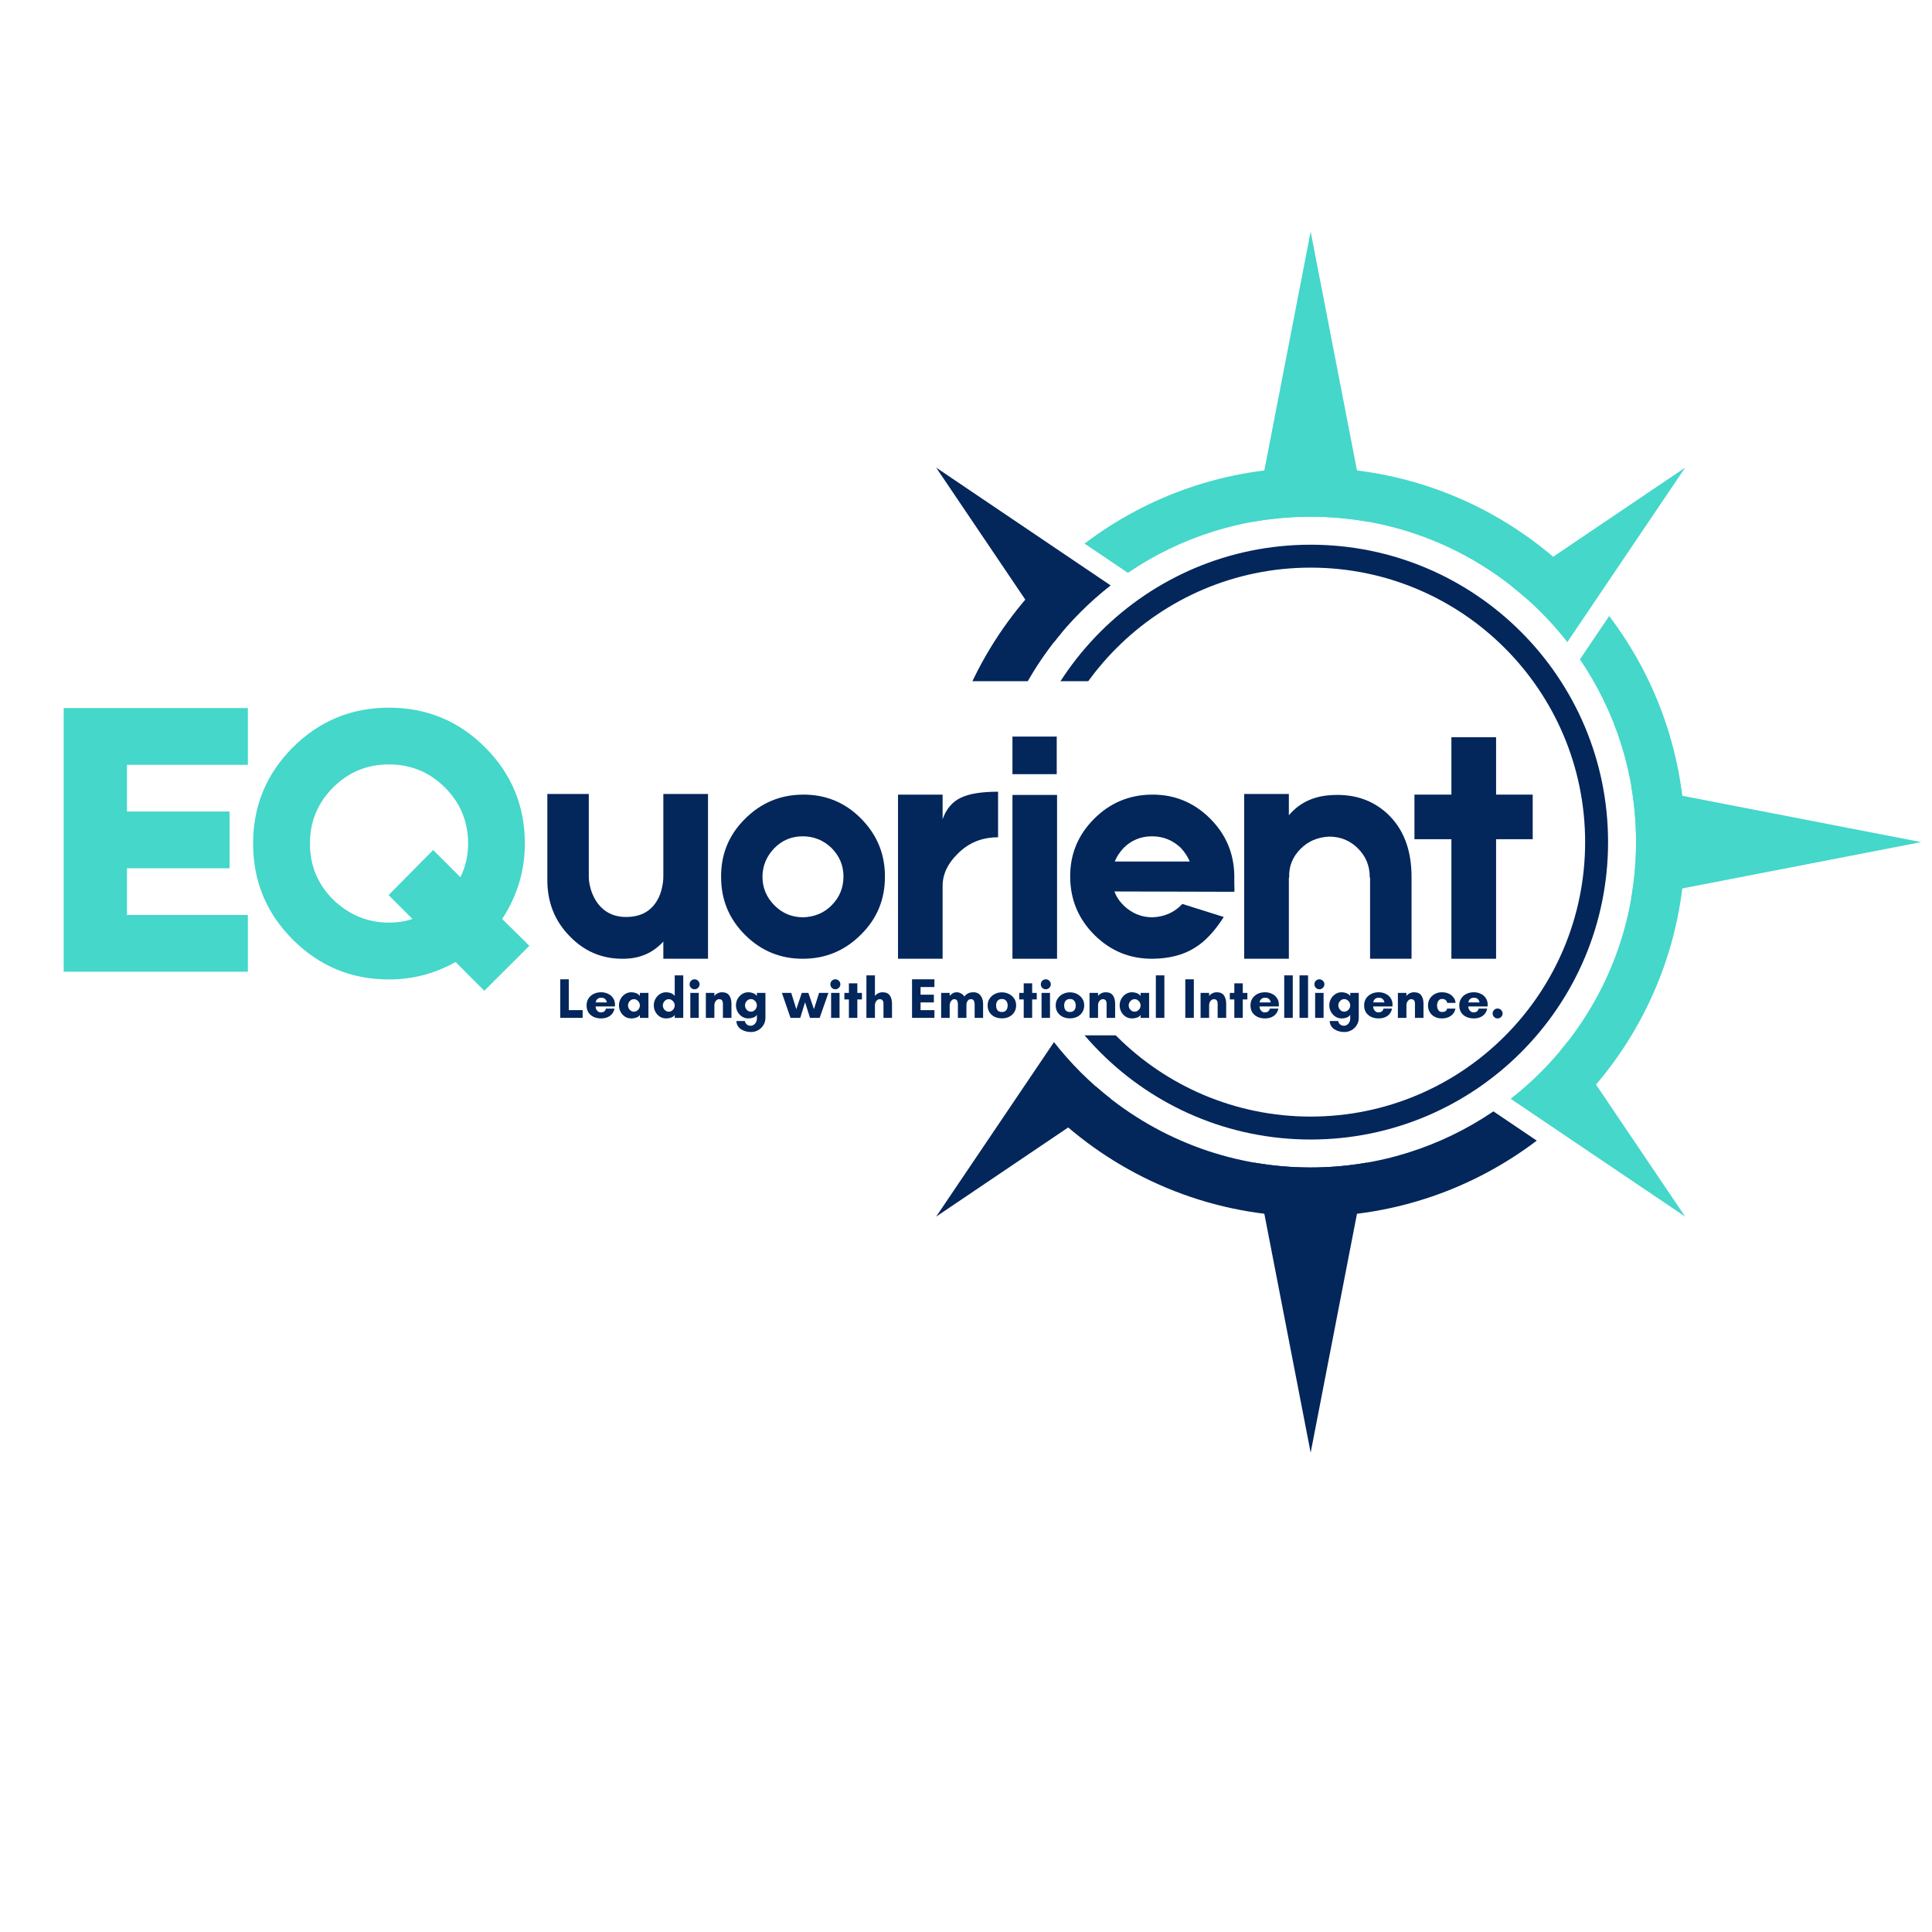 <svg xmlns="http://www.w3.org/2000/svg" xmlns:xlink="http://www.w3.org/1999/xlink" width="500" zoomAndPan="magnify" viewBox="0 0 375 375" height="500" preserveAspectRatio="xMidYMid meet" version="1.2"><defs><clipPath id="7a0b60ab44"><path d="M 316 152 L 372.887 152 L 372.887 175 L 316 175 Z M 316 152 "/></clipPath><clipPath id="90d796f5aa"><path d="M 243 225 L 266 225 L 266 281.941 L 243 281.941 Z M 243 225 "/></clipPath><clipPath id="1d67f1e226"><path d="M 135.887 152 L 193 152 L 193 175 L 135.887 175 Z M 135.887 152 "/></clipPath><clipPath id="6247bb9c71"><path d="M 243 44.941 L 266 44.941 L 266 102 L 243 102 Z M 243 44.941 "/></clipPath><clipPath id="d0c1b86c5c"><path d="M 35.223 132.223 L 285.711 132.223 L 285.711 200.965 L 35.223 200.965 Z M 35.223 132.223 "/></clipPath><clipPath id="4cd086965f"><path d="M 159 177 L 203 177 L 203 217 L 159 217 Z M 159 177 "/></clipPath><clipPath id="2024c4bae7"><path d="M 170.328 177.195 L 202.68 201.977 L 191.355 216.758 L 159.004 191.977 Z M 170.328 177.195 "/></clipPath></defs><g id="f82273f8ea"><rect x="0" width="375" y="0" height="375" style="fill:#ffffff;fill-opacity:1;stroke:none;"/><path style=" stroke:none;fill-rule:nonzero;fill:#44d7ca;fill-opacity:1;" d="M 293.219 213.273 L 327.086 236.141 L 304.219 202.273 C 301.02 206.375 297.32 210.07 293.219 213.273 "/><g clip-rule="nonzero" clip-path="url(#7a0b60ab44)"><path style=" stroke:none;fill-rule:nonzero;fill:#44d7ca;fill-opacity:1;" d="M 317.559 163.453 C 317.559 167.176 317.234 170.82 316.617 174.367 L 372.902 163.453 L 316.617 152.539 C 317.234 156.086 317.559 159.73 317.559 163.453 "/></g><path style=" stroke:none;fill-rule:nonzero;fill:#44d7ca;fill-opacity:1;" d="M 317.559 163.453 C 317.559 178.906 312.004 193.062 302.785 204.039 L 309.285 211.105 C 320.371 198.344 327.086 181.684 327.086 163.453 C 327.086 146.965 321.594 131.762 312.34 119.566 L 306.66 127.98 C 313.539 138.094 317.559 150.301 317.559 163.453 "/><g clip-rule="nonzero" clip-path="url(#90d796f5aa)"><path style=" stroke:none;fill-rule:nonzero;fill:#03265b;fill-opacity:1;" d="M 254.398 281.957 L 265.312 225.668 C 261.766 226.285 258.121 226.609 254.398 226.609 C 250.676 226.609 247.031 226.285 243.484 225.668 L 254.398 281.957 "/></g><path style=" stroke:none;fill-rule:nonzero;fill:#03265b;fill-opacity:1;" d="M 204.578 202.273 L 181.711 236.141 L 215.578 213.273 C 211.477 210.07 207.781 206.375 204.578 202.273 "/><path style=" stroke:none;fill-rule:nonzero;fill:#03265b;fill-opacity:1;" d="M 298.285 221.395 L 289.871 215.715 C 279.758 222.59 267.547 226.609 254.398 226.609 C 238.43 226.609 223.852 220.684 212.73 210.91 L 205.934 217.617 C 218.793 229.133 235.777 236.141 254.398 236.141 C 270.887 236.141 286.09 230.648 298.285 221.395 "/><g clip-rule="nonzero" clip-path="url(#1d67f1e226)"><path style=" stroke:none;fill-rule:nonzero;fill:#03265b;fill-opacity:1;" d="M 191.242 163.453 C 191.242 159.73 191.566 156.086 192.184 152.539 L 135.895 163.453 L 192.184 174.367 C 191.566 170.82 191.242 167.176 191.242 163.453 "/></g><path style=" stroke:none;fill-rule:nonzero;fill:#03265b;fill-opacity:1;" d="M 191.242 163.453 C 191.242 147.957 196.824 133.766 206.086 122.773 L 199.57 115.734 C 188.449 128.504 181.711 145.188 181.711 163.453 C 181.711 179.941 187.203 195.145 196.457 207.34 L 202.137 198.926 C 195.262 188.812 191.242 176.602 191.242 163.453 "/><path style=" stroke:none;fill-rule:nonzero;fill:#03265b;fill-opacity:1;" d="M 215.578 113.633 L 181.711 90.766 L 204.578 124.633 C 207.781 120.531 211.477 116.832 215.578 113.633 "/><path style=" stroke:none;fill-rule:nonzero;fill:#44d7ca;fill-opacity:1;" d="M 304.219 124.633 L 327.086 90.766 L 293.219 113.633 C 297.32 116.832 301.02 120.531 304.219 124.633 "/><path style=" stroke:none;fill-rule:nonzero;fill:#44d7ca;fill-opacity:1;" d="M 296.469 116.352 L 303.172 109.562 C 290.277 97.879 273.168 90.766 254.398 90.766 C 237.91 90.766 222.707 96.258 210.512 105.512 L 218.926 111.191 C 229.039 104.312 241.25 100.293 254.398 100.293 C 270.559 100.293 285.301 106.367 296.469 116.352 "/><g clip-rule="nonzero" clip-path="url(#6247bb9c71)"><path style=" stroke:none;fill-rule:nonzero;fill:#44d7ca;fill-opacity:1;" d="M 254.398 100.293 C 258.121 100.293 261.766 100.617 265.312 101.234 L 254.398 44.949 L 243.484 101.234 C 247.031 100.617 250.676 100.293 254.398 100.293 "/></g><path style=" stroke:none;fill-rule:nonzero;fill:#ffffff;fill-opacity:1;" d="M 254.398 119.566 L 239.336 191.914 L 254.398 182.777 L 269.461 191.914 L 254.398 119.566 "/><path style=" stroke:none;fill-rule:nonzero;fill:#03265b;fill-opacity:1;" d="M 254.398 216.727 C 224.977 216.727 201.125 192.875 201.125 163.453 C 201.125 134.027 224.977 110.176 254.398 110.176 C 283.82 110.176 307.672 134.027 307.672 163.453 C 307.672 192.875 283.82 216.727 254.398 216.727 Z M 254.398 105.727 C 222.516 105.727 196.672 131.57 196.672 163.453 C 196.672 195.336 222.516 221.18 254.398 221.18 C 286.281 221.18 312.125 195.336 312.125 163.453 C 312.125 131.57 286.281 105.727 254.398 105.727 "/><g clip-rule="nonzero" clip-path="url(#d0c1b86c5c)"><path style=" stroke:none;fill-rule:nonzero;fill:#ffffff;fill-opacity:1;" d="M 35.223 132.223 L 285.758 132.223 L 285.758 200.965 L 35.223 200.965 Z M 35.223 132.223 "/></g><g clip-rule="nonzero" clip-path="url(#4cd086965f)"><g clip-rule="nonzero" clip-path="url(#2024c4bae7)"><path style=" stroke:none;fill-rule:nonzero;fill:#ffffff;fill-opacity:1;" d="M 170.328 177.195 L 202.668 201.965 L 191.344 216.75 L 159.004 191.977 Z M 170.328 177.195 "/></g></g><g style="fill:#44d7ca;fill-opacity:1;"><g transform="translate(10.001, 188.61)"><path style="stroke:none" d="M 14.641 -20.078 L 14.641 -11.016 L 38.109 -11.016 L 38.109 0 L 2.359 0 L 2.359 -51.172 L 38.109 -51.172 L 38.109 -40.156 L 14.641 -40.156 L 14.641 -31.094 L 34.562 -31.094 L 34.562 -20.078 Z M 14.641 -20.078 "/></g></g><g style="fill:#44d7ca;fill-opacity:1;"><g transform="translate(46.768, 188.61)"><path style="stroke:none" d="M 47.234 3.703 L 41.656 -1.891 C 37.664 0.367 33.359 1.5 28.734 1.5 C 21.441 1.5 15.223 -1.07 10.078 -6.219 C 4.93 -11.363 2.359 -17.582 2.359 -24.875 C 2.359 -32.176 4.93 -38.398 10.078 -43.547 C 15.223 -48.68 21.441 -51.25 28.734 -51.25 C 36.035 -51.25 42.254 -48.68 47.391 -43.547 C 52.535 -38.398 55.109 -32.176 55.109 -24.875 C 55.109 -19.625 53.641 -14.742 50.703 -10.234 L 55.984 -5.031 Z M 28.734 -9.531 C 30.359 -9.531 31.879 -9.766 33.297 -10.234 L 28.656 -14.875 L 37.312 -23.625 L 42.594 -18.344 C 43.594 -20.344 44.094 -22.52 44.094 -24.875 C 44.094 -29.125 42.598 -32.75 39.609 -35.75 C 36.609 -38.738 32.984 -40.234 28.734 -40.234 C 24.484 -40.234 20.863 -38.738 17.875 -35.75 C 14.883 -32.75 13.391 -29.125 13.391 -24.875 C 13.391 -20.625 14.883 -17.004 17.875 -14.016 C 20.969 -11.023 24.586 -9.531 28.734 -9.531 Z M 28.734 -9.531 "/></g></g><g style="fill:#03265b;fill-opacity:1;"><g transform="translate(104.379, 186.094)"><path style="stroke:none" d="M 1.859 -31.984 L 9.906 -31.984 L 9.906 -15.906 C 9.906 -15.281 10.004 -14.578 10.203 -13.797 C 10.453 -12.848 10.828 -11.984 11.328 -11.203 C 12.68 -9.141 14.617 -8.109 17.141 -8.109 C 19.898 -8.109 21.898 -9.16 23.141 -11.266 C 23.598 -12.004 23.926 -12.867 24.125 -13.859 C 24.289 -14.555 24.375 -15.258 24.375 -15.969 L 24.375 -31.984 L 33.047 -31.984 L 33.047 0 L 24.375 0 L 24.375 -3.344 C 22.352 -1.113 19.754 0 16.578 0 C 12.492 0.039 9.031 -1.422 6.188 -4.391 C 3.301 -7.316 1.859 -10.945 1.859 -15.281 Z M 1.859 -31.984 "/></g></g><g style="fill:#03265b;fill-opacity:1;"><g transform="translate(139.278, 186.094)"><path style="stroke:none" d="M 16.516 -31.859 C 20.93 -31.898 24.688 -30.375 27.781 -27.281 C 30.914 -24.145 32.484 -20.395 32.484 -16.031 C 32.523 -11.613 31 -7.859 27.906 -4.766 C 24.812 -1.629 21.078 -0.039 16.703 0 C 12.285 0.039 8.516 -1.484 5.391 -4.578 C 2.254 -7.672 0.688 -11.426 0.688 -15.844 C 0.645 -20.25 2.172 -24 5.266 -27.094 C 8.359 -30.227 12.109 -31.816 16.516 -31.859 Z M 22.156 -10.391 C 23.676 -11.922 24.438 -13.781 24.438 -15.969 C 24.438 -18.113 23.656 -19.969 22.094 -21.531 C 20.52 -23.02 18.66 -23.766 16.516 -23.766 C 14.367 -23.766 12.535 -23 11.016 -21.469 C 9.484 -19.863 8.719 -18.008 8.719 -15.906 C 8.719 -13.758 9.504 -11.898 11.078 -10.328 C 12.598 -8.805 14.453 -8.047 16.641 -8.047 C 18.867 -8.129 20.707 -8.91 22.156 -10.391 Z M 22.156 -10.391 "/></g></g><g style="fill:#03265b;fill-opacity:1;"><g transform="translate(172.444, 186.094)"><path style="stroke:none" d="M 10.516 -27.094 C 11.223 -29.082 12.398 -30.469 14.047 -31.25 C 15.648 -32.031 18.062 -32.422 21.281 -32.422 L 21.281 -23.578 C 18.145 -23.578 15.523 -22.504 13.422 -20.359 C 11.484 -18.461 10.516 -16.379 10.516 -14.109 L 10.516 0 L 1.859 0 L 1.859 -31.859 L 10.516 -31.859 Z M 10.516 -27.094 "/></g></g><g style="fill:#03265b;fill-opacity:1;"><g transform="translate(194.658, 186.094)"><path style="stroke:none" d="M 10.453 -43.125 L 10.453 -35.828 L 1.859 -35.828 L 1.859 -43.125 Z M 10.516 -31.797 L 10.516 0 L 1.859 0 L 1.859 -31.797 Z M 10.516 -31.797 "/></g></g><g style="fill:#03265b;fill-opacity:1;"><g transform="translate(207.033, 186.094)"><path style="stroke:none" d="M 32.547 -14.547 C 32.586 -13.672 32.586 -13.156 32.547 -13 L 9.281 -13.062 C 9.613 -12.102 10.211 -11.191 11.078 -10.328 C 12.68 -8.805 14.535 -8.047 16.641 -8.047 C 18.867 -8.129 20.727 -8.91 22.219 -10.391 L 22.453 -10.641 L 30.5 -8.109 C 28.727 -5.336 26.875 -3.359 24.938 -2.172 C 22.75 -0.766 20.004 -0.039 16.703 0 C 12.328 0.039 8.57 -1.484 5.438 -4.578 C 2.312 -7.672 0.727 -11.426 0.688 -15.844 C 0.645 -20.219 2.172 -23.969 5.266 -27.094 C 8.359 -30.227 12.109 -31.816 16.516 -31.859 C 20.891 -31.898 24.645 -30.375 27.781 -27.281 C 30.914 -24.188 32.504 -20.438 32.547 -16.031 Z M 16.578 -23.766 C 14.391 -23.766 12.535 -23 11.016 -21.469 C 10.234 -20.602 9.676 -19.738 9.344 -18.875 L 23.891 -18.875 C 23.555 -19.738 22.977 -20.625 22.156 -21.531 C 20.582 -23.02 18.723 -23.766 16.578 -23.766 Z M 16.578 -23.766 "/></g></g><g style="fill:#03265b;fill-opacity:1;"><g transform="translate(240.261, 186.094)"><path style="stroke:none" d="M 17.703 -31.734 C 22.234 -32.109 25.984 -30.938 28.953 -28.219 C 32.129 -25.289 33.719 -21.188 33.719 -15.906 L 33.719 0 L 25.672 0 L 25.672 -15.719 L 25.609 -15.719 L 25.609 -15.844 C 25.609 -18.031 24.848 -19.883 23.328 -21.406 C 21.797 -22.938 19.941 -23.703 17.766 -23.703 C 15.535 -23.617 13.676 -22.832 12.188 -21.344 C 10.625 -19.781 9.883 -17.926 9.969 -15.781 L 9.969 -15.719 L 9.906 -15.719 L 9.906 0 L 1.234 0 L 1.234 -31.984 L 9.906 -31.984 L 9.906 -27.844 C 11.844 -30.156 14.441 -31.453 17.703 -31.734 Z M 17.703 -31.734 "/></g></g><g style="fill:#03265b;fill-opacity:1;"><g transform="translate(272.685, 186.094)"><path style="stroke:none" d="M 24.812 -31.859 L 24.812 -23.203 L 17.703 -23.203 L 17.703 0 L 9.031 0 L 9.031 -23.203 L 1.859 -23.203 L 1.859 -31.859 L 9.031 -31.859 L 9.031 -43 L 17.703 -43 L 17.703 -31.859 Z M 24.812 -31.859 "/></g></g><g style="fill:#03265b;fill-opacity:1;"><g transform="translate(108.088, 197.567)"><path style="stroke:none" d="M 0.656 0 L 0.656 -7.484 L 2.312 -7.484 L 2.312 -1.5 L 5 -1.5 L 5 0 Z M 0.656 0 "/></g></g><g style="fill:#03265b;fill-opacity:1;"><g transform="translate(113.463, 197.567)"><path style="stroke:none" d="M 2.156 -3 L 4.328 -3 C 4.328 -3 4.316 -3.047 4.297 -3.141 C 4.273 -3.234 4.227 -3.336 4.156 -3.453 C 4.094 -3.566 3.988 -3.672 3.844 -3.766 C 3.695 -3.859 3.5 -3.906 3.25 -3.906 C 2.988 -3.906 2.785 -3.859 2.641 -3.766 C 2.492 -3.672 2.383 -3.566 2.312 -3.453 C 2.25 -3.336 2.207 -3.234 2.188 -3.141 C 2.164 -3.047 2.156 -3 2.156 -3 Z M 5.906 -2.531 C 5.906 -2.477 5.898 -2.426 5.891 -2.375 C 5.891 -2.32 5.891 -2.27 5.891 -2.219 L 2.141 -2.219 C 2.141 -2.039 2.18 -1.859 2.266 -1.672 C 2.348 -1.492 2.469 -1.348 2.625 -1.234 C 2.781 -1.117 2.961 -1.062 3.172 -1.062 C 3.473 -1.062 3.707 -1.141 3.875 -1.297 C 4.039 -1.461 4.129 -1.629 4.141 -1.797 L 5.812 -1.797 C 5.676 -1.16 5.367 -0.68 4.891 -0.359 C 4.422 -0.047 3.863 0.109 3.219 0.109 C 2.656 0.109 2.16 0.004 1.734 -0.203 C 1.305 -0.41 0.973 -0.703 0.734 -1.078 C 0.504 -1.461 0.391 -1.91 0.391 -2.422 C 0.391 -2.922 0.508 -3.363 0.75 -3.75 C 1 -4.133 1.332 -4.43 1.75 -4.641 C 2.176 -4.859 2.664 -4.969 3.219 -4.969 C 3.707 -4.969 4.156 -4.867 4.562 -4.672 C 4.969 -4.484 5.289 -4.207 5.531 -3.844 C 5.781 -3.488 5.906 -3.051 5.906 -2.531 Z M 5.906 -2.531 "/></g></g><g style="fill:#03265b;fill-opacity:1;"><g transform="translate(119.75, 197.567)"><path style="stroke:none" d="M 4.453 -2.422 C 4.453 -2.629 4.398 -2.82 4.297 -3 C 4.191 -3.188 4.051 -3.336 3.875 -3.453 C 3.707 -3.566 3.516 -3.625 3.297 -3.625 C 3.078 -3.625 2.879 -3.566 2.703 -3.453 C 2.535 -3.336 2.398 -3.188 2.297 -3 C 2.191 -2.82 2.141 -2.629 2.141 -2.422 C 2.141 -2.203 2.191 -2 2.297 -1.812 C 2.398 -1.633 2.535 -1.488 2.703 -1.375 C 2.879 -1.258 3.078 -1.203 3.297 -1.203 C 3.516 -1.203 3.707 -1.258 3.875 -1.375 C 4.051 -1.488 4.191 -1.633 4.297 -1.812 C 4.398 -2 4.453 -2.203 4.453 -2.422 Z M 6.109 -4.844 L 6.109 0 L 4.453 0 L 4.453 -0.578 C 4.297 -0.328 4.055 -0.148 3.734 -0.047 C 3.41 0.055 3.098 0.109 2.797 0.109 C 2.336 0.109 1.926 -0.004 1.562 -0.234 C 1.195 -0.473 0.91 -0.785 0.703 -1.172 C 0.492 -1.555 0.391 -1.973 0.391 -2.422 C 0.391 -2.867 0.492 -3.285 0.703 -3.672 C 0.91 -4.055 1.195 -4.367 1.562 -4.609 C 1.926 -4.848 2.336 -4.969 2.797 -4.969 C 3.098 -4.969 3.395 -4.914 3.688 -4.812 C 3.988 -4.707 4.242 -4.52 4.453 -4.25 L 4.453 -4.844 Z M 6.109 -4.844 "/></g></g><g style="fill:#03265b;fill-opacity:1;"><g transform="translate(126.511, 197.567)"><path style="stroke:none" d="M 4.453 -2.422 C 4.453 -2.629 4.398 -2.82 4.297 -3 C 4.191 -3.188 4.051 -3.336 3.875 -3.453 C 3.707 -3.566 3.516 -3.625 3.297 -3.625 C 3.078 -3.625 2.879 -3.566 2.703 -3.453 C 2.535 -3.336 2.398 -3.188 2.297 -3 C 2.191 -2.82 2.141 -2.629 2.141 -2.422 C 2.141 -2.203 2.191 -2 2.297 -1.812 C 2.398 -1.633 2.535 -1.488 2.703 -1.375 C 2.879 -1.258 3.078 -1.203 3.297 -1.203 C 3.516 -1.203 3.707 -1.258 3.875 -1.375 C 4.051 -1.488 4.191 -1.633 4.297 -1.812 C 4.398 -2 4.453 -2.203 4.453 -2.422 Z M 6.109 -8.25 L 6.109 0 L 4.453 0 L 4.453 -0.578 C 4.297 -0.328 4.055 -0.148 3.734 -0.047 C 3.41 0.055 3.098 0.109 2.797 0.109 C 2.336 0.109 1.926 -0.004 1.562 -0.234 C 1.195 -0.473 0.91 -0.785 0.703 -1.172 C 0.492 -1.555 0.391 -1.973 0.391 -2.422 C 0.391 -2.867 0.492 -3.285 0.703 -3.672 C 0.91 -4.055 1.195 -4.367 1.562 -4.609 C 1.926 -4.848 2.336 -4.969 2.797 -4.969 C 3.098 -4.969 3.395 -4.914 3.688 -4.812 C 3.988 -4.707 4.242 -4.52 4.453 -4.25 L 4.453 -8.25 Z M 6.109 -8.25 "/></g></g><g style="fill:#03265b;fill-opacity:1;"><g transform="translate(133.271, 197.567)"><path style="stroke:none" d="M 0.578 -6.516 C 0.578 -6.785 0.672 -7.016 0.859 -7.203 C 1.047 -7.391 1.273 -7.484 1.547 -7.484 C 1.805 -7.484 2.031 -7.391 2.219 -7.203 C 2.414 -7.016 2.516 -6.785 2.516 -6.516 C 2.516 -6.242 2.414 -6.016 2.219 -5.828 C 2.031 -5.641 1.805 -5.547 1.547 -5.547 C 1.273 -5.547 1.047 -5.641 0.859 -5.828 C 0.672 -6.016 0.578 -6.242 0.578 -6.516 Z M 2.359 0 L 0.719 0 L 0.719 -4.844 L 2.359 -4.844 Z M 2.359 0 "/></g></g><g style="fill:#03265b;fill-opacity:1;"><g transform="translate(136.349, 197.567)"><path style="stroke:none" d="M 5.625 -2.75 L 5.625 0 L 3.969 0 L 3.969 -2.75 C 3.969 -3.031 3.91 -3.242 3.797 -3.391 C 3.68 -3.547 3.492 -3.625 3.234 -3.625 C 2.973 -3.625 2.754 -3.504 2.578 -3.266 C 2.398 -3.035 2.312 -2.754 2.312 -2.422 L 2.312 0 L 0.656 0 L 0.656 -4.844 L 2.312 -4.844 L 2.312 -4.25 C 2.477 -4.469 2.688 -4.641 2.938 -4.766 C 3.195 -4.898 3.484 -4.969 3.797 -4.969 C 4.453 -4.969 4.922 -4.758 5.203 -4.344 C 5.484 -3.938 5.625 -3.406 5.625 -2.75 Z M 5.625 -2.75 "/></g></g><g style="fill:#03265b;fill-opacity:1;"><g transform="translate(142.46, 197.567)"><path style="stroke:none" d="M 3.297 -1.203 C 3.516 -1.203 3.707 -1.258 3.875 -1.375 C 4.051 -1.488 4.191 -1.641 4.297 -1.828 C 4.398 -2.016 4.453 -2.219 4.453 -2.438 C 4.453 -2.645 4.398 -2.836 4.297 -3.016 C 4.191 -3.203 4.051 -3.352 3.875 -3.469 C 3.707 -3.582 3.516 -3.641 3.297 -3.641 C 3.078 -3.641 2.879 -3.582 2.703 -3.469 C 2.535 -3.352 2.398 -3.203 2.297 -3.016 C 2.191 -2.836 2.141 -2.645 2.141 -2.438 C 2.141 -2.219 2.191 -2.016 2.297 -1.828 C 2.398 -1.641 2.535 -1.488 2.703 -1.375 C 2.879 -1.258 3.078 -1.203 3.297 -1.203 Z M 4.453 -4.25 L 4.453 -4.844 L 6.109 -4.844 L 6.109 -0.016 C 6.109 0.516 5.977 0.988 5.719 1.406 C 5.469 1.82 5.129 2.148 4.703 2.391 C 4.273 2.629 3.805 2.75 3.297 2.75 C 2.973 2.75 2.645 2.707 2.312 2.625 C 1.988 2.539 1.688 2.41 1.406 2.234 C 1.133 2.066 0.914 1.848 0.75 1.578 C 0.582 1.305 0.488 0.984 0.469 0.609 L 2.109 0.609 C 2.172 0.898 2.301 1.125 2.5 1.281 C 2.707 1.445 2.945 1.531 3.219 1.531 C 3.457 1.531 3.672 1.461 3.859 1.328 C 4.047 1.203 4.191 1.035 4.297 0.828 C 4.398 0.617 4.453 0.398 4.453 0.172 L 4.453 -0.594 C 4.297 -0.344 4.055 -0.16 3.734 -0.047 C 3.41 0.055 3.098 0.109 2.797 0.109 C 2.336 0.109 1.926 -0.008 1.562 -0.25 C 1.195 -0.488 0.91 -0.801 0.703 -1.188 C 0.492 -1.57 0.391 -1.988 0.391 -2.438 C 0.391 -2.883 0.492 -3.297 0.703 -3.672 C 0.91 -4.055 1.195 -4.367 1.562 -4.609 C 1.926 -4.848 2.336 -4.969 2.797 -4.969 C 3.098 -4.969 3.391 -4.914 3.672 -4.812 C 3.961 -4.719 4.223 -4.531 4.453 -4.25 Z M 4.453 -4.25 "/></g></g><g style="fill:#03265b;fill-opacity:1;"><g transform="translate(149.221, 197.567)"><path style="stroke:none" d=""/></g></g><g style="fill:#03265b;fill-opacity:1;"><g transform="translate(151.969, 197.567)"><path style="stroke:none" d="M 8.828 -4.844 L 7.125 0 L 5.25 0 L 4.297 -3.031 L 3.359 0 L 1.469 0 L -0.203 -4.844 L 1.609 -4.844 L 2.594 -1.688 L 3.656 -4.844 L 4.938 -4.844 L 6.016 -1.688 L 7.016 -4.844 Z M 8.828 -4.844 "/></g></g><g style="fill:#03265b;fill-opacity:1;"><g transform="translate(160.597, 197.567)"><path style="stroke:none" d="M 0.578 -6.516 C 0.578 -6.785 0.672 -7.016 0.859 -7.203 C 1.047 -7.391 1.273 -7.484 1.547 -7.484 C 1.805 -7.484 2.031 -7.391 2.219 -7.203 C 2.414 -7.016 2.516 -6.785 2.516 -6.516 C 2.516 -6.242 2.414 -6.016 2.219 -5.828 C 2.031 -5.641 1.805 -5.547 1.547 -5.547 C 1.273 -5.547 1.047 -5.641 0.859 -5.828 C 0.672 -6.016 0.578 -6.242 0.578 -6.516 Z M 2.359 0 L 0.719 0 L 0.719 -4.844 L 2.359 -4.844 Z M 2.359 0 "/></g></g><g style="fill:#03265b;fill-opacity:1;"><g transform="translate(163.675, 197.567)"><path style="stroke:none" d="M 2.734 -3.578 L 2.734 0 L 1.094 0 L 1.094 -3.578 L 0.219 -3.578 L 0.219 -4.844 L 1.094 -4.844 L 1.094 -6.703 L 2.734 -6.703 L 2.734 -4.844 L 3.625 -4.844 L 3.625 -3.578 Z M 2.734 -3.578 "/></g></g><g style="fill:#03265b;fill-opacity:1;"><g transform="translate(167.512, 197.567)"><path style="stroke:none" d="M 5.625 -2.75 L 5.625 0 L 3.969 0 L 3.969 -2.75 C 3.969 -3.031 3.91 -3.242 3.797 -3.391 C 3.68 -3.547 3.492 -3.625 3.234 -3.625 C 2.973 -3.625 2.754 -3.504 2.578 -3.266 C 2.398 -3.035 2.312 -2.754 2.312 -2.422 L 2.312 0 L 0.656 0 L 0.656 -8.25 L 2.312 -8.25 L 2.312 -4.25 C 2.477 -4.469 2.688 -4.641 2.938 -4.766 C 3.195 -4.898 3.484 -4.969 3.797 -4.969 C 4.453 -4.969 4.922 -4.758 5.203 -4.344 C 5.484 -3.938 5.625 -3.406 5.625 -2.75 Z M 5.625 -2.75 "/></g></g><g style="fill:#03265b;fill-opacity:1;"><g transform="translate(173.623, 197.567)"><path style="stroke:none" d=""/></g></g><g style="fill:#03265b;fill-opacity:1;"><g transform="translate(176.371, 197.567)"><path style="stroke:none" d="M 5 -1.5 L 5 0 L 0.656 0 L 0.656 -7.484 L 5 -7.484 L 5 -5.984 L 2.312 -5.984 L 2.312 -4.5 L 4.891 -4.5 L 4.891 -3 L 2.312 -3 L 2.312 -1.5 Z M 5 -1.5 "/></g></g><g style="fill:#03265b;fill-opacity:1;"><g transform="translate(182.021, 197.567)"><path style="stroke:none" d="M 5.562 -2.469 L 5.562 0 L 3.906 0 L 3.906 -2.688 C 3.906 -2.914 3.859 -3.129 3.766 -3.328 C 3.672 -3.523 3.484 -3.625 3.203 -3.625 C 3.016 -3.625 2.852 -3.555 2.719 -3.422 C 2.582 -3.285 2.477 -3.125 2.406 -2.938 C 2.344 -2.75 2.312 -2.578 2.312 -2.422 L 2.312 0 L 0.656 0 L 0.656 -4.844 L 2.312 -4.844 L 2.312 -4.25 C 2.477 -4.469 2.676 -4.641 2.906 -4.766 C 3.133 -4.898 3.383 -4.969 3.656 -4.969 C 3.957 -4.969 4.238 -4.895 4.5 -4.75 C 4.77 -4.613 4.988 -4.41 5.156 -4.141 C 5.395 -4.441 5.656 -4.656 5.938 -4.781 C 6.219 -4.906 6.551 -4.969 6.938 -4.969 C 7.352 -4.969 7.695 -4.863 7.969 -4.656 C 8.25 -4.445 8.457 -4.172 8.594 -3.828 C 8.727 -3.484 8.797 -3.102 8.797 -2.688 L 8.797 0 L 7.156 0 L 7.156 -2.688 C 7.156 -2.914 7.102 -3.129 7 -3.328 C 6.906 -3.523 6.723 -3.625 6.453 -3.625 C 6.234 -3.625 6.055 -3.566 5.922 -3.453 C 5.797 -3.336 5.703 -3.188 5.641 -3 C 5.586 -2.82 5.562 -2.645 5.562 -2.469 Z M 5.562 -2.469 "/></g></g><g style="fill:#03265b;fill-opacity:1;"><g transform="translate(191.31, 197.567)"><path style="stroke:none" d="M 3.156 -1.141 C 3.445 -1.141 3.672 -1.203 3.828 -1.328 C 3.992 -1.453 4.109 -1.609 4.172 -1.797 C 4.242 -1.992 4.281 -2.195 4.281 -2.406 C 4.281 -2.613 4.242 -2.812 4.172 -3 C 4.098 -3.188 3.984 -3.344 3.828 -3.469 C 3.672 -3.594 3.445 -3.656 3.156 -3.656 C 2.875 -3.656 2.648 -3.594 2.484 -3.469 C 2.316 -3.344 2.195 -3.188 2.125 -3 C 2.062 -2.812 2.031 -2.613 2.031 -2.406 C 2.031 -2.195 2.062 -1.992 2.125 -1.797 C 2.188 -1.609 2.301 -1.453 2.469 -1.328 C 2.633 -1.203 2.863 -1.141 3.156 -1.141 Z M 3.156 -4.953 C 3.664 -4.953 4.129 -4.844 4.547 -4.625 C 4.961 -4.414 5.297 -4.117 5.547 -3.734 C 5.797 -3.359 5.922 -2.922 5.922 -2.422 C 5.922 -1.91 5.797 -1.461 5.547 -1.078 C 5.305 -0.703 4.973 -0.41 4.547 -0.203 C 4.129 -0.004 3.664 0.094 3.156 0.094 C 2.645 0.094 2.176 -0.004 1.75 -0.203 C 1.332 -0.41 1 -0.703 0.75 -1.078 C 0.508 -1.461 0.391 -1.91 0.391 -2.422 C 0.391 -2.922 0.516 -3.359 0.766 -3.734 C 1.016 -4.117 1.348 -4.414 1.766 -4.625 C 2.18 -4.844 2.645 -4.953 3.156 -4.953 Z M 3.156 -4.953 "/></g></g><g style="fill:#03265b;fill-opacity:1;"><g transform="translate(197.608, 197.567)"><path style="stroke:none" d="M 2.734 -3.578 L 2.734 0 L 1.094 0 L 1.094 -3.578 L 0.219 -3.578 L 0.219 -4.844 L 1.094 -4.844 L 1.094 -6.703 L 2.734 -6.703 L 2.734 -4.844 L 3.625 -4.844 L 3.625 -3.578 Z M 2.734 -3.578 "/></g></g><g style="fill:#03265b;fill-opacity:1;"><g transform="translate(201.445, 197.567)"><path style="stroke:none" d="M 0.578 -6.516 C 0.578 -6.785 0.672 -7.016 0.859 -7.203 C 1.047 -7.391 1.273 -7.484 1.547 -7.484 C 1.805 -7.484 2.031 -7.391 2.219 -7.203 C 2.414 -7.016 2.516 -6.785 2.516 -6.516 C 2.516 -6.242 2.414 -6.016 2.219 -5.828 C 2.031 -5.641 1.805 -5.547 1.547 -5.547 C 1.273 -5.547 1.047 -5.641 0.859 -5.828 C 0.672 -6.016 0.578 -6.242 0.578 -6.516 Z M 2.359 0 L 0.719 0 L 0.719 -4.844 L 2.359 -4.844 Z M 2.359 0 "/></g></g><g style="fill:#03265b;fill-opacity:1;"><g transform="translate(204.522, 197.567)"><path style="stroke:none" d="M 3.156 -1.141 C 3.445 -1.141 3.672 -1.203 3.828 -1.328 C 3.992 -1.453 4.109 -1.609 4.172 -1.797 C 4.242 -1.992 4.281 -2.195 4.281 -2.406 C 4.281 -2.613 4.242 -2.812 4.172 -3 C 4.098 -3.188 3.984 -3.344 3.828 -3.469 C 3.672 -3.594 3.445 -3.656 3.156 -3.656 C 2.875 -3.656 2.648 -3.594 2.484 -3.469 C 2.316 -3.344 2.195 -3.188 2.125 -3 C 2.062 -2.812 2.031 -2.613 2.031 -2.406 C 2.031 -2.195 2.062 -1.992 2.125 -1.797 C 2.188 -1.609 2.301 -1.453 2.469 -1.328 C 2.633 -1.203 2.863 -1.141 3.156 -1.141 Z M 3.156 -4.953 C 3.664 -4.953 4.129 -4.844 4.547 -4.625 C 4.961 -4.414 5.297 -4.117 5.547 -3.734 C 5.797 -3.359 5.922 -2.922 5.922 -2.422 C 5.922 -1.91 5.797 -1.461 5.547 -1.078 C 5.305 -0.703 4.973 -0.41 4.547 -0.203 C 4.129 -0.004 3.664 0.094 3.156 0.094 C 2.645 0.094 2.176 -0.004 1.75 -0.203 C 1.332 -0.41 1 -0.703 0.75 -1.078 C 0.508 -1.461 0.391 -1.91 0.391 -2.422 C 0.391 -2.922 0.516 -3.359 0.766 -3.734 C 1.016 -4.117 1.348 -4.414 1.766 -4.625 C 2.18 -4.844 2.645 -4.953 3.156 -4.953 Z M 3.156 -4.953 "/></g></g><g style="fill:#03265b;fill-opacity:1;"><g transform="translate(210.821, 197.567)"><path style="stroke:none" d="M 5.625 -2.75 L 5.625 0 L 3.969 0 L 3.969 -2.75 C 3.969 -3.031 3.91 -3.242 3.797 -3.391 C 3.68 -3.547 3.492 -3.625 3.234 -3.625 C 2.973 -3.625 2.754 -3.504 2.578 -3.266 C 2.398 -3.035 2.312 -2.754 2.312 -2.422 L 2.312 0 L 0.656 0 L 0.656 -4.844 L 2.312 -4.844 L 2.312 -4.25 C 2.477 -4.469 2.688 -4.641 2.938 -4.766 C 3.195 -4.898 3.484 -4.969 3.797 -4.969 C 4.453 -4.969 4.922 -4.758 5.203 -4.344 C 5.484 -3.938 5.625 -3.406 5.625 -2.75 Z M 5.625 -2.75 "/></g></g><g style="fill:#03265b;fill-opacity:1;"><g transform="translate(216.933, 197.567)"><path style="stroke:none" d="M 4.453 -2.422 C 4.453 -2.629 4.398 -2.82 4.297 -3 C 4.191 -3.188 4.051 -3.336 3.875 -3.453 C 3.707 -3.566 3.516 -3.625 3.297 -3.625 C 3.078 -3.625 2.879 -3.566 2.703 -3.453 C 2.535 -3.336 2.398 -3.188 2.297 -3 C 2.191 -2.82 2.141 -2.629 2.141 -2.422 C 2.141 -2.203 2.191 -2 2.297 -1.812 C 2.398 -1.633 2.535 -1.488 2.703 -1.375 C 2.879 -1.258 3.078 -1.203 3.297 -1.203 C 3.516 -1.203 3.707 -1.258 3.875 -1.375 C 4.051 -1.488 4.191 -1.633 4.297 -1.812 C 4.398 -2 4.453 -2.203 4.453 -2.422 Z M 6.109 -4.844 L 6.109 0 L 4.453 0 L 4.453 -0.578 C 4.297 -0.328 4.055 -0.148 3.734 -0.047 C 3.41 0.055 3.098 0.109 2.797 0.109 C 2.336 0.109 1.926 -0.004 1.562 -0.234 C 1.195 -0.473 0.91 -0.785 0.703 -1.172 C 0.492 -1.555 0.391 -1.973 0.391 -2.422 C 0.391 -2.867 0.492 -3.285 0.703 -3.672 C 0.91 -4.055 1.195 -4.367 1.562 -4.609 C 1.926 -4.848 2.336 -4.969 2.797 -4.969 C 3.098 -4.969 3.395 -4.914 3.688 -4.812 C 3.988 -4.707 4.242 -4.52 4.453 -4.25 L 4.453 -4.844 Z M 6.109 -4.844 "/></g></g><g style="fill:#03265b;fill-opacity:1;"><g transform="translate(223.693, 197.567)"><path style="stroke:none" d="M 2.312 0 L 0.656 0 L 0.656 -8.25 L 2.312 -8.25 Z M 2.312 0 "/></g></g><g style="fill:#03265b;fill-opacity:1;"><g transform="translate(226.661, 197.567)"><path style="stroke:none" d=""/></g></g><g style="fill:#03265b;fill-opacity:1;"><g transform="translate(229.409, 197.567)"><path style="stroke:none" d="M 2.312 0 L 0.656 0 L 0.656 -7.484 L 2.312 -7.484 Z M 2.312 0 "/></g></g><g style="fill:#03265b;fill-opacity:1;"><g transform="translate(232.377, 197.567)"><path style="stroke:none" d="M 5.625 -2.75 L 5.625 0 L 3.969 0 L 3.969 -2.75 C 3.969 -3.031 3.91 -3.242 3.797 -3.391 C 3.68 -3.547 3.492 -3.625 3.234 -3.625 C 2.973 -3.625 2.754 -3.504 2.578 -3.266 C 2.398 -3.035 2.312 -2.754 2.312 -2.422 L 2.312 0 L 0.656 0 L 0.656 -4.844 L 2.312 -4.844 L 2.312 -4.25 C 2.477 -4.469 2.688 -4.641 2.938 -4.766 C 3.195 -4.898 3.484 -4.969 3.797 -4.969 C 4.453 -4.969 4.922 -4.758 5.203 -4.344 C 5.484 -3.938 5.625 -3.406 5.625 -2.75 Z M 5.625 -2.75 "/></g></g><g style="fill:#03265b;fill-opacity:1;"><g transform="translate(238.488, 197.567)"><path style="stroke:none" d="M 2.734 -3.578 L 2.734 0 L 1.094 0 L 1.094 -3.578 L 0.219 -3.578 L 0.219 -4.844 L 1.094 -4.844 L 1.094 -6.703 L 2.734 -6.703 L 2.734 -4.844 L 3.625 -4.844 L 3.625 -3.578 Z M 2.734 -3.578 "/></g></g><g style="fill:#03265b;fill-opacity:1;"><g transform="translate(242.325, 197.567)"><path style="stroke:none" d="M 2.156 -3 L 4.328 -3 C 4.328 -3 4.316 -3.047 4.297 -3.141 C 4.273 -3.234 4.227 -3.336 4.156 -3.453 C 4.094 -3.566 3.988 -3.672 3.844 -3.766 C 3.695 -3.859 3.5 -3.906 3.25 -3.906 C 2.988 -3.906 2.785 -3.859 2.641 -3.766 C 2.492 -3.672 2.383 -3.566 2.312 -3.453 C 2.25 -3.336 2.207 -3.234 2.188 -3.141 C 2.164 -3.047 2.156 -3 2.156 -3 Z M 5.906 -2.531 C 5.906 -2.477 5.898 -2.426 5.891 -2.375 C 5.891 -2.32 5.891 -2.27 5.891 -2.219 L 2.141 -2.219 C 2.141 -2.039 2.18 -1.859 2.266 -1.672 C 2.348 -1.492 2.469 -1.348 2.625 -1.234 C 2.781 -1.117 2.961 -1.062 3.172 -1.062 C 3.473 -1.062 3.707 -1.141 3.875 -1.297 C 4.039 -1.461 4.129 -1.629 4.141 -1.797 L 5.812 -1.797 C 5.676 -1.16 5.367 -0.68 4.891 -0.359 C 4.422 -0.047 3.863 0.109 3.219 0.109 C 2.656 0.109 2.16 0.004 1.734 -0.203 C 1.305 -0.41 0.973 -0.703 0.734 -1.078 C 0.504 -1.461 0.391 -1.91 0.391 -2.422 C 0.391 -2.922 0.508 -3.363 0.75 -3.75 C 1 -4.133 1.332 -4.43 1.75 -4.641 C 2.176 -4.859 2.664 -4.969 3.219 -4.969 C 3.707 -4.969 4.156 -4.867 4.562 -4.672 C 4.969 -4.484 5.289 -4.207 5.531 -3.844 C 5.781 -3.488 5.906 -3.051 5.906 -2.531 Z M 5.906 -2.531 "/></g></g><g style="fill:#03265b;fill-opacity:1;"><g transform="translate(248.612, 197.567)"><path style="stroke:none" d="M 2.312 0 L 0.656 0 L 0.656 -8.25 L 2.312 -8.25 Z M 2.312 0 "/></g></g><g style="fill:#03265b;fill-opacity:1;"><g transform="translate(251.58, 197.567)"><path style="stroke:none" d="M 2.312 0 L 0.656 0 L 0.656 -8.25 L 2.312 -8.25 Z M 2.312 0 "/></g></g><g style="fill:#03265b;fill-opacity:1;"><g transform="translate(254.548, 197.567)"><path style="stroke:none" d="M 0.578 -6.516 C 0.578 -6.785 0.672 -7.016 0.859 -7.203 C 1.047 -7.391 1.273 -7.484 1.547 -7.484 C 1.805 -7.484 2.031 -7.391 2.219 -7.203 C 2.414 -7.016 2.516 -6.785 2.516 -6.516 C 2.516 -6.242 2.414 -6.016 2.219 -5.828 C 2.031 -5.641 1.805 -5.547 1.547 -5.547 C 1.273 -5.547 1.047 -5.641 0.859 -5.828 C 0.672 -6.016 0.578 -6.242 0.578 -6.516 Z M 2.359 0 L 0.719 0 L 0.719 -4.844 L 2.359 -4.844 Z M 2.359 0 "/></g></g><g style="fill:#03265b;fill-opacity:1;"><g transform="translate(257.626, 197.567)"><path style="stroke:none" d="M 3.297 -1.203 C 3.516 -1.203 3.707 -1.258 3.875 -1.375 C 4.051 -1.488 4.191 -1.641 4.297 -1.828 C 4.398 -2.016 4.453 -2.219 4.453 -2.438 C 4.453 -2.645 4.398 -2.836 4.297 -3.016 C 4.191 -3.203 4.051 -3.352 3.875 -3.469 C 3.707 -3.582 3.516 -3.641 3.297 -3.641 C 3.078 -3.641 2.879 -3.582 2.703 -3.469 C 2.535 -3.352 2.398 -3.203 2.297 -3.016 C 2.191 -2.836 2.141 -2.645 2.141 -2.438 C 2.141 -2.219 2.191 -2.016 2.297 -1.828 C 2.398 -1.641 2.535 -1.488 2.703 -1.375 C 2.879 -1.258 3.078 -1.203 3.297 -1.203 Z M 4.453 -4.25 L 4.453 -4.844 L 6.109 -4.844 L 6.109 -0.016 C 6.109 0.516 5.977 0.988 5.719 1.406 C 5.469 1.82 5.129 2.148 4.703 2.391 C 4.273 2.629 3.805 2.75 3.297 2.75 C 2.973 2.75 2.645 2.707 2.312 2.625 C 1.988 2.539 1.688 2.41 1.406 2.234 C 1.133 2.066 0.914 1.848 0.75 1.578 C 0.582 1.305 0.488 0.984 0.469 0.609 L 2.109 0.609 C 2.172 0.898 2.301 1.125 2.5 1.281 C 2.707 1.445 2.945 1.531 3.219 1.531 C 3.457 1.531 3.672 1.461 3.859 1.328 C 4.047 1.203 4.191 1.035 4.297 0.828 C 4.398 0.617 4.453 0.398 4.453 0.172 L 4.453 -0.594 C 4.297 -0.344 4.055 -0.16 3.734 -0.047 C 3.41 0.055 3.098 0.109 2.797 0.109 C 2.336 0.109 1.926 -0.008 1.562 -0.25 C 1.195 -0.488 0.91 -0.801 0.703 -1.188 C 0.492 -1.57 0.391 -1.988 0.391 -2.438 C 0.391 -2.883 0.492 -3.297 0.703 -3.672 C 0.91 -4.055 1.195 -4.367 1.562 -4.609 C 1.926 -4.848 2.336 -4.969 2.797 -4.969 C 3.098 -4.969 3.391 -4.914 3.672 -4.812 C 3.961 -4.719 4.223 -4.531 4.453 -4.25 Z M 4.453 -4.25 "/></g></g><g style="fill:#03265b;fill-opacity:1;"><g transform="translate(264.386, 197.567)"><path style="stroke:none" d="M 2.156 -3 L 4.328 -3 C 4.328 -3 4.316 -3.047 4.297 -3.141 C 4.273 -3.234 4.227 -3.336 4.156 -3.453 C 4.094 -3.566 3.988 -3.672 3.844 -3.766 C 3.695 -3.859 3.5 -3.906 3.25 -3.906 C 2.988 -3.906 2.785 -3.859 2.641 -3.766 C 2.492 -3.672 2.383 -3.566 2.312 -3.453 C 2.25 -3.336 2.207 -3.234 2.188 -3.141 C 2.164 -3.047 2.156 -3 2.156 -3 Z M 5.906 -2.531 C 5.906 -2.477 5.898 -2.426 5.891 -2.375 C 5.891 -2.32 5.891 -2.27 5.891 -2.219 L 2.141 -2.219 C 2.141 -2.039 2.18 -1.859 2.266 -1.672 C 2.348 -1.492 2.469 -1.348 2.625 -1.234 C 2.781 -1.117 2.961 -1.062 3.172 -1.062 C 3.473 -1.062 3.707 -1.141 3.875 -1.297 C 4.039 -1.461 4.129 -1.629 4.141 -1.797 L 5.812 -1.797 C 5.676 -1.16 5.367 -0.68 4.891 -0.359 C 4.422 -0.047 3.863 0.109 3.219 0.109 C 2.656 0.109 2.16 0.004 1.734 -0.203 C 1.305 -0.41 0.973 -0.703 0.734 -1.078 C 0.504 -1.461 0.391 -1.91 0.391 -2.422 C 0.391 -2.922 0.508 -3.363 0.75 -3.75 C 1 -4.133 1.332 -4.43 1.75 -4.641 C 2.176 -4.859 2.664 -4.969 3.219 -4.969 C 3.707 -4.969 4.156 -4.867 4.562 -4.672 C 4.969 -4.484 5.289 -4.207 5.531 -3.844 C 5.781 -3.488 5.906 -3.051 5.906 -2.531 Z M 5.906 -2.531 "/></g></g><g style="fill:#03265b;fill-opacity:1;"><g transform="translate(270.674, 197.567)"><path style="stroke:none" d="M 5.625 -2.75 L 5.625 0 L 3.969 0 L 3.969 -2.75 C 3.969 -3.031 3.91 -3.242 3.797 -3.391 C 3.68 -3.547 3.492 -3.625 3.234 -3.625 C 2.973 -3.625 2.754 -3.504 2.578 -3.266 C 2.398 -3.035 2.312 -2.754 2.312 -2.422 L 2.312 0 L 0.656 0 L 0.656 -4.844 L 2.312 -4.844 L 2.312 -4.25 C 2.477 -4.469 2.688 -4.641 2.938 -4.766 C 3.195 -4.898 3.484 -4.969 3.797 -4.969 C 4.453 -4.969 4.922 -4.758 5.203 -4.344 C 5.484 -3.938 5.625 -3.406 5.625 -2.75 Z M 5.625 -2.75 "/></g></g><g style="fill:#03265b;fill-opacity:1;"><g transform="translate(276.785, 197.567)"><path style="stroke:none" d="M 3.141 -3.672 C 2.891 -3.672 2.691 -3.602 2.547 -3.469 C 2.398 -3.332 2.297 -3.164 2.234 -2.969 C 2.172 -2.781 2.141 -2.594 2.141 -2.406 C 2.141 -2.227 2.172 -2.039 2.234 -1.844 C 2.297 -1.645 2.395 -1.477 2.531 -1.344 C 2.676 -1.207 2.879 -1.141 3.141 -1.141 C 3.391 -1.141 3.602 -1.191 3.781 -1.297 C 3.957 -1.41 4.062 -1.578 4.094 -1.797 L 5.703 -1.797 C 5.648 -1.441 5.508 -1.117 5.281 -0.828 C 5.051 -0.535 4.75 -0.305 4.375 -0.141 C 4 0.023 3.566 0.109 3.078 0.109 C 2.523 0.109 2.047 -0.004 1.641 -0.234 C 1.234 -0.461 0.922 -0.77 0.703 -1.156 C 0.492 -1.539 0.391 -1.961 0.391 -2.422 C 0.391 -2.879 0.5 -3.301 0.719 -3.688 C 0.945 -4.07 1.266 -4.379 1.672 -4.609 C 2.078 -4.848 2.547 -4.969 3.078 -4.969 C 3.609 -4.969 4.066 -4.875 4.453 -4.688 C 4.836 -4.5 5.141 -4.25 5.359 -3.938 C 5.586 -3.625 5.711 -3.281 5.734 -2.906 L 4.094 -2.906 C 4.082 -3.133 3.988 -3.316 3.812 -3.453 C 3.645 -3.598 3.422 -3.672 3.141 -3.672 Z M 3.141 -3.672 "/></g></g><g style="fill:#03265b;fill-opacity:1;"><g transform="translate(282.853, 197.567)"><path style="stroke:none" d="M 2.156 -3 L 4.328 -3 C 4.328 -3 4.316 -3.047 4.297 -3.141 C 4.273 -3.234 4.227 -3.336 4.156 -3.453 C 4.094 -3.566 3.988 -3.672 3.844 -3.766 C 3.695 -3.859 3.5 -3.906 3.25 -3.906 C 2.988 -3.906 2.785 -3.859 2.641 -3.766 C 2.492 -3.672 2.383 -3.566 2.312 -3.453 C 2.25 -3.336 2.207 -3.234 2.188 -3.141 C 2.164 -3.047 2.156 -3 2.156 -3 Z M 5.906 -2.531 C 5.906 -2.477 5.898 -2.426 5.891 -2.375 C 5.891 -2.32 5.891 -2.27 5.891 -2.219 L 2.141 -2.219 C 2.141 -2.039 2.18 -1.859 2.266 -1.672 C 2.348 -1.492 2.469 -1.348 2.625 -1.234 C 2.781 -1.117 2.961 -1.062 3.172 -1.062 C 3.473 -1.062 3.707 -1.141 3.875 -1.297 C 4.039 -1.461 4.129 -1.629 4.141 -1.797 L 5.812 -1.797 C 5.676 -1.16 5.367 -0.68 4.891 -0.359 C 4.422 -0.047 3.863 0.109 3.219 0.109 C 2.656 0.109 2.16 0.004 1.734 -0.203 C 1.305 -0.41 0.973 -0.703 0.734 -1.078 C 0.504 -1.461 0.391 -1.91 0.391 -2.422 C 0.391 -2.922 0.508 -3.363 0.75 -3.75 C 1 -4.133 1.332 -4.43 1.75 -4.641 C 2.176 -4.859 2.664 -4.969 3.219 -4.969 C 3.707 -4.969 4.156 -4.867 4.562 -4.672 C 4.969 -4.484 5.289 -4.207 5.531 -3.844 C 5.781 -3.488 5.906 -3.051 5.906 -2.531 Z M 5.906 -2.531 "/></g></g><g style="fill:#03265b;fill-opacity:1;"><g transform="translate(289.141, 197.567)"><path style="stroke:none" d="M 0.578 -0.844 C 0.578 -1.113 0.672 -1.344 0.859 -1.531 C 1.047 -1.719 1.273 -1.812 1.547 -1.812 C 1.805 -1.812 2.031 -1.719 2.219 -1.531 C 2.414 -1.344 2.516 -1.113 2.516 -0.844 C 2.516 -0.582 2.414 -0.359 2.219 -0.172 C 2.031 0.016 1.805 0.109 1.547 0.109 C 1.273 0.109 1.047 0.016 0.859 -0.172 C 0.672 -0.359 0.578 -0.582 0.578 -0.844 Z M 0.578 -0.844 "/></g></g></g></svg>